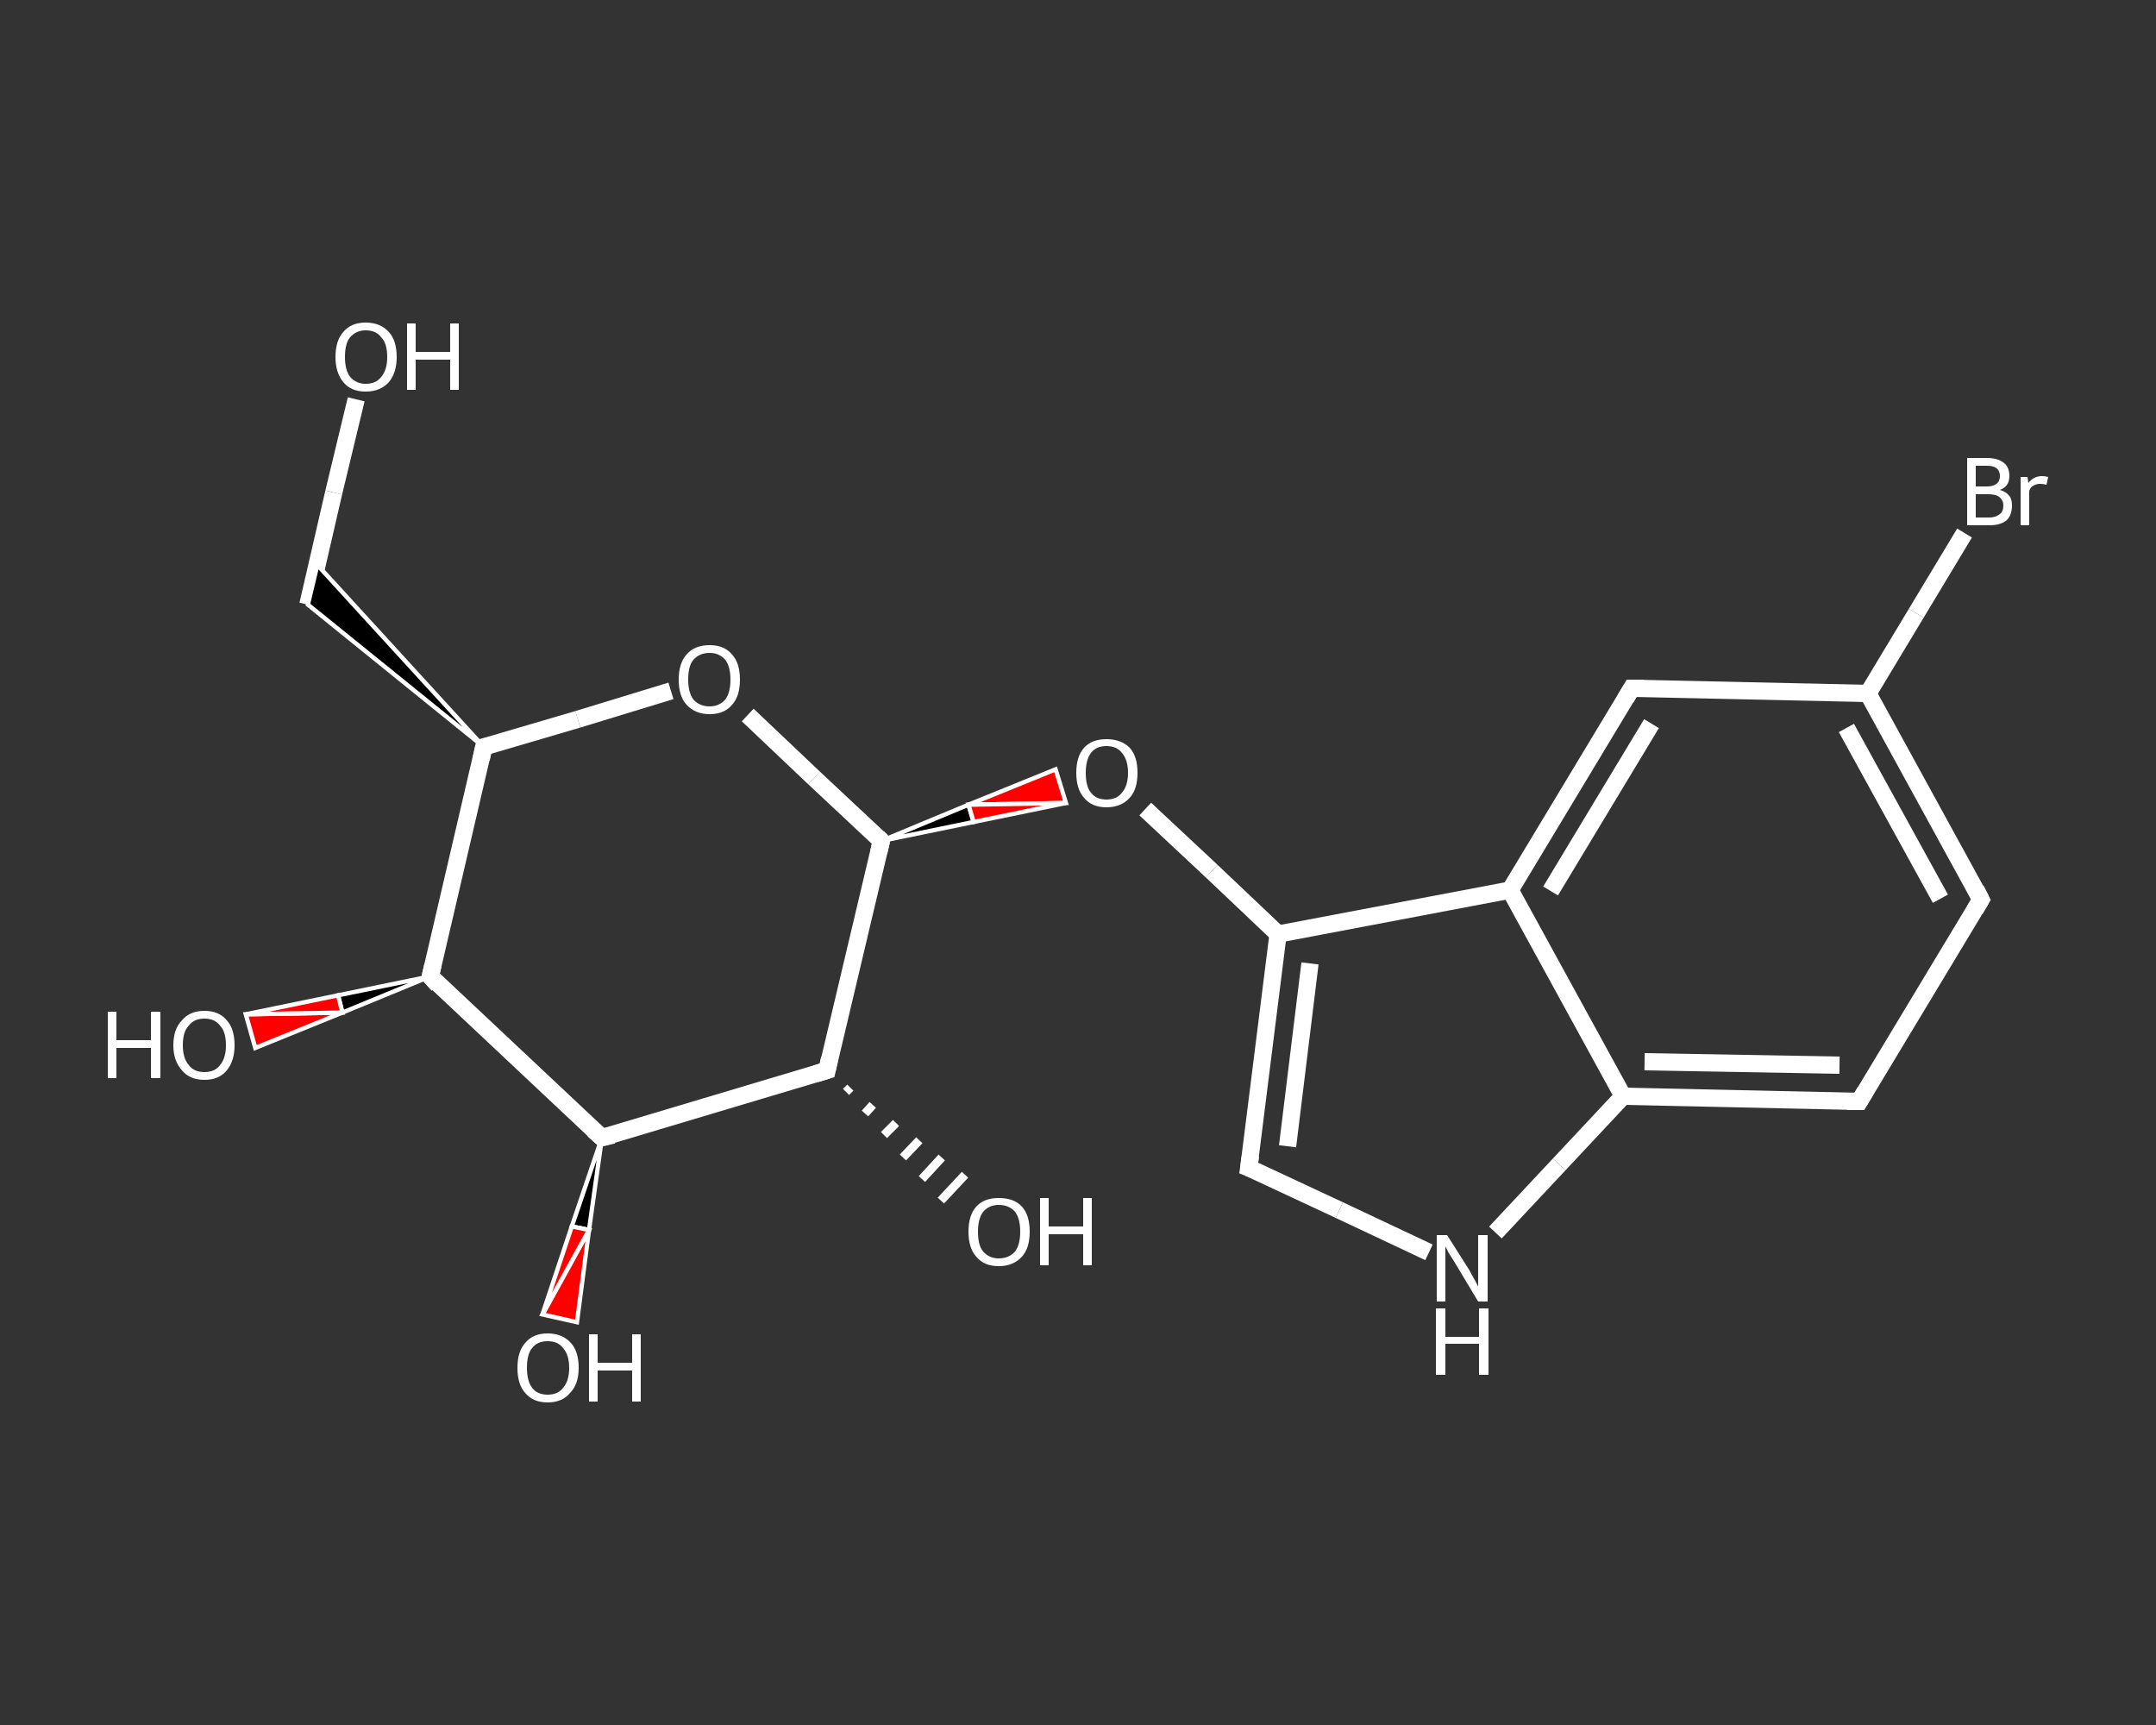 <?xml version='1.0' encoding='iso-8859-1'?>
<svg version='1.1' baseProfile='full'
              xmlns='http://www.w3.org/2000/svg'
                      xmlns:rdkit='http://www.rdkit.org/xml'
                      xmlns:xlink='http://www.w3.org/1999/xlink'
                  xml:space='preserve'
width='250px' height='200px' viewBox='0 0 250 200'>
<rect x="0" y="0" width="250" height="200" fill="#333333" stroke="none"/>
<!-- END OF HEADER -->
<rect style='opacity:1.0;fill:transparent;stroke:none' width='250.0' height='200.0' x='0.0' y='0.0'> </rect>
<path class='bond-0 atom-0 atom-1' d='M 41.3,46.3 L 38.7,57.1' style='fill:none;fill-rule:evenodd;stroke:#FFFFFF;stroke-width:2.0px;stroke-linecap:butt;stroke-linejoin:miter;stroke-opacity:1' />
<path class='bond-0 atom-0 atom-1' d='M 38.7,57.1 L 35.7,70.1' style='fill:none;fill-rule:evenodd;stroke:#FFFFFF;stroke-width:2.0px;stroke-linecap:butt;stroke-linejoin:miter;stroke-opacity:1' />
<path class='bond-1 atom-2 atom-1' d='M 56.1,86.6 L 35.7,70.1 L 36.8,65.5 Z' style='fill:#000000;fill-rule:evenodd;fill-opacity:1;stroke:#FFFFFF;stroke-width:0.5px;stroke-linecap:butt;stroke-linejoin:miter;stroke-opacity:1;' />
<path class='bond-2 atom-2 atom-3' d='M 56.1,86.6 L 67.0,83.4' style='fill:none;fill-rule:evenodd;stroke:#FFFFFF;stroke-width:2.0px;stroke-linecap:butt;stroke-linejoin:miter;stroke-opacity:1' />
<path class='bond-2 atom-2 atom-3' d='M 67.0,83.4 L 77.8,80.1' style='fill:none;fill-rule:evenodd;stroke:#FFFFFF;stroke-width:2.0px;stroke-linecap:butt;stroke-linejoin:miter;stroke-opacity:1' />
<path class='bond-3 atom-3 atom-4' d='M 86.7,82.9 L 94.4,90.2' style='fill:none;fill-rule:evenodd;stroke:#FFFFFF;stroke-width:2.0px;stroke-linecap:butt;stroke-linejoin:miter;stroke-opacity:1' />
<path class='bond-3 atom-3 atom-4' d='M 94.4,90.2 L 102.2,97.5' style='fill:none;fill-rule:evenodd;stroke:#FFFFFF;stroke-width:2.0px;stroke-linecap:butt;stroke-linejoin:miter;stroke-opacity:1' />
<path class='bond-4 atom-4 atom-5' d='M 102.2,97.5 L 112.3,93.3 L 112.9,95.3 Z' style='fill:#000000;fill-rule:evenodd;fill-opacity:1;stroke:#FFFFFF;stroke-width:0.5px;stroke-linecap:butt;stroke-linejoin:miter;stroke-opacity:1;' />
<path class='bond-4 atom-4 atom-5' d='M 112.3,93.3 L 123.6,93.1 L 122.4,89.2 Z' style='fill:#FF0000;fill-rule:evenodd;fill-opacity:1;stroke:#FFFFFF;stroke-width:0.5px;stroke-linecap:butt;stroke-linejoin:miter;stroke-opacity:1;' />
<path class='bond-4 atom-4 atom-5' d='M 112.3,93.3 L 112.9,95.3 L 123.6,93.1 Z' style='fill:#FF0000;fill-rule:evenodd;fill-opacity:1;stroke:#FFFFFF;stroke-width:0.5px;stroke-linecap:butt;stroke-linejoin:miter;stroke-opacity:1;' />
<path class='bond-5 atom-5 atom-6' d='M 132.8,93.8 L 140.5,101.0' style='fill:none;fill-rule:evenodd;stroke:#FFFFFF;stroke-width:2.0px;stroke-linecap:butt;stroke-linejoin:miter;stroke-opacity:1' />
<path class='bond-5 atom-5 atom-6' d='M 140.5,101.0 L 148.2,108.3' style='fill:none;fill-rule:evenodd;stroke:#FFFFFF;stroke-width:2.0px;stroke-linecap:butt;stroke-linejoin:miter;stroke-opacity:1' />
<path class='bond-6 atom-6 atom-7' d='M 148.2,108.3 L 144.8,135.4' style='fill:none;fill-rule:evenodd;stroke:#FFFFFF;stroke-width:2.0px;stroke-linecap:butt;stroke-linejoin:miter;stroke-opacity:1' />
<path class='bond-6 atom-6 atom-7' d='M 151.9,111.7 L 149.3,132.9' style='fill:none;fill-rule:evenodd;stroke:#FFFFFF;stroke-width:2.0px;stroke-linecap:butt;stroke-linejoin:miter;stroke-opacity:1' />
<path class='bond-7 atom-7 atom-8' d='M 144.8,135.4 L 155.3,140.3' style='fill:none;fill-rule:evenodd;stroke:#FFFFFF;stroke-width:2.0px;stroke-linecap:butt;stroke-linejoin:miter;stroke-opacity:1' />
<path class='bond-7 atom-7 atom-8' d='M 155.3,140.3 L 165.7,145.2' style='fill:none;fill-rule:evenodd;stroke:#FFFFFF;stroke-width:2.0px;stroke-linecap:butt;stroke-linejoin:miter;stroke-opacity:1' />
<path class='bond-8 atom-8 atom-9' d='M 173.4,142.9 L 180.8,135.0' style='fill:none;fill-rule:evenodd;stroke:#FFFFFF;stroke-width:2.0px;stroke-linecap:butt;stroke-linejoin:miter;stroke-opacity:1' />
<path class='bond-8 atom-8 atom-9' d='M 180.8,135.0 L 188.2,127.1' style='fill:none;fill-rule:evenodd;stroke:#FFFFFF;stroke-width:2.0px;stroke-linecap:butt;stroke-linejoin:miter;stroke-opacity:1' />
<path class='bond-9 atom-9 atom-10' d='M 188.2,127.1 L 215.6,127.7' style='fill:none;fill-rule:evenodd;stroke:#FFFFFF;stroke-width:2.0px;stroke-linecap:butt;stroke-linejoin:miter;stroke-opacity:1' />
<path class='bond-9 atom-9 atom-10' d='M 190.7,123.1 L 213.3,123.5' style='fill:none;fill-rule:evenodd;stroke:#FFFFFF;stroke-width:2.0px;stroke-linecap:butt;stroke-linejoin:miter;stroke-opacity:1' />
<path class='bond-10 atom-10 atom-11' d='M 215.6,127.7 L 229.7,104.3' style='fill:none;fill-rule:evenodd;stroke:#FFFFFF;stroke-width:2.0px;stroke-linecap:butt;stroke-linejoin:miter;stroke-opacity:1' />
<path class='bond-11 atom-11 atom-12' d='M 229.7,104.3 L 216.6,80.4' style='fill:none;fill-rule:evenodd;stroke:#FFFFFF;stroke-width:2.0px;stroke-linecap:butt;stroke-linejoin:miter;stroke-opacity:1' />
<path class='bond-11 atom-11 atom-12' d='M 225.0,104.2 L 214.1,84.4' style='fill:none;fill-rule:evenodd;stroke:#FFFFFF;stroke-width:2.0px;stroke-linecap:butt;stroke-linejoin:miter;stroke-opacity:1' />
<path class='bond-12 atom-12 atom-13' d='M 216.6,80.4 L 222.2,71.1' style='fill:none;fill-rule:evenodd;stroke:#FFFFFF;stroke-width:2.0px;stroke-linecap:butt;stroke-linejoin:miter;stroke-opacity:1' />
<path class='bond-12 atom-12 atom-13' d='M 222.2,71.1 L 227.8,61.8' style='fill:none;fill-rule:evenodd;stroke:#FFFFFF;stroke-width:2.0px;stroke-linecap:butt;stroke-linejoin:miter;stroke-opacity:1' />
<path class='bond-13 atom-12 atom-14' d='M 216.6,80.4 L 189.2,79.8' style='fill:none;fill-rule:evenodd;stroke:#FFFFFF;stroke-width:2.0px;stroke-linecap:butt;stroke-linejoin:miter;stroke-opacity:1' />
<path class='bond-14 atom-14 atom-15' d='M 189.2,79.8 L 175.1,103.2' style='fill:none;fill-rule:evenodd;stroke:#FFFFFF;stroke-width:2.0px;stroke-linecap:butt;stroke-linejoin:miter;stroke-opacity:1' />
<path class='bond-14 atom-14 atom-15' d='M 191.5,83.9 L 179.8,103.3' style='fill:none;fill-rule:evenodd;stroke:#FFFFFF;stroke-width:2.0px;stroke-linecap:butt;stroke-linejoin:miter;stroke-opacity:1' />
<path class='bond-15 atom-4 atom-16' d='M 102.2,97.5 L 95.9,124.1' style='fill:none;fill-rule:evenodd;stroke:#FFFFFF;stroke-width:2.0px;stroke-linecap:butt;stroke-linejoin:miter;stroke-opacity:1' />
<path class='bond-16 atom-16 atom-17' d='M 98.6,126.1 L 98.1,126.6' style='fill:none;fill-rule:evenodd;stroke:#FFFFFF;stroke-width:1.0px;stroke-linecap:butt;stroke-linejoin:miter;stroke-opacity:1' />
<path class='bond-16 atom-16 atom-17' d='M 101.2,128.1 L 100.3,129.1' style='fill:none;fill-rule:evenodd;stroke:#FFFFFF;stroke-width:1.0px;stroke-linecap:butt;stroke-linejoin:miter;stroke-opacity:1' />
<path class='bond-16 atom-16 atom-17' d='M 103.9,130.2 L 102.5,131.6' style='fill:none;fill-rule:evenodd;stroke:#FFFFFF;stroke-width:1.0px;stroke-linecap:butt;stroke-linejoin:miter;stroke-opacity:1' />
<path class='bond-16 atom-16 atom-17' d='M 106.6,132.2 L 104.7,134.2' style='fill:none;fill-rule:evenodd;stroke:#FFFFFF;stroke-width:1.0px;stroke-linecap:butt;stroke-linejoin:miter;stroke-opacity:1' />
<path class='bond-16 atom-16 atom-17' d='M 109.2,134.2 L 106.9,136.7' style='fill:none;fill-rule:evenodd;stroke:#FFFFFF;stroke-width:1.0px;stroke-linecap:butt;stroke-linejoin:miter;stroke-opacity:1' />
<path class='bond-16 atom-16 atom-17' d='M 111.9,136.2 L 109.1,139.2' style='fill:none;fill-rule:evenodd;stroke:#FFFFFF;stroke-width:1.0px;stroke-linecap:butt;stroke-linejoin:miter;stroke-opacity:1' />
<path class='bond-17 atom-16 atom-18' d='M 95.9,124.1 L 69.8,131.9' style='fill:none;fill-rule:evenodd;stroke:#FFFFFF;stroke-width:2.0px;stroke-linecap:butt;stroke-linejoin:miter;stroke-opacity:1' />
<path class='bond-18 atom-18 atom-19' d='M 69.8,131.9 L 68.3,142.6 L 66.3,142.2 Z' style='fill:#000000;fill-rule:evenodd;fill-opacity:1;stroke:#FFFFFF;stroke-width:0.5px;stroke-linecap:butt;stroke-linejoin:miter;stroke-opacity:1;' />
<path class='bond-18 atom-18 atom-19' d='M 68.3,142.6 L 62.9,152.4 L 66.9,153.3 Z' style='fill:#FF0000;fill-rule:evenodd;fill-opacity:1;stroke:#FFFFFF;stroke-width:0.5px;stroke-linecap:butt;stroke-linejoin:miter;stroke-opacity:1;' />
<path class='bond-18 atom-18 atom-19' d='M 68.3,142.6 L 66.3,142.2 L 62.9,152.4 Z' style='fill:#FF0000;fill-rule:evenodd;fill-opacity:1;stroke:#FFFFFF;stroke-width:0.5px;stroke-linecap:butt;stroke-linejoin:miter;stroke-opacity:1;' />
<path class='bond-19 atom-18 atom-20' d='M 69.8,131.9 L 49.9,113.2' style='fill:none;fill-rule:evenodd;stroke:#FFFFFF;stroke-width:2.0px;stroke-linecap:butt;stroke-linejoin:miter;stroke-opacity:1' />
<path class='bond-20 atom-20 atom-21' d='M 49.9,113.2 L 39.7,117.4 L 39.2,115.4 Z' style='fill:#000000;fill-rule:evenodd;fill-opacity:1;stroke:#FFFFFF;stroke-width:0.5px;stroke-linecap:butt;stroke-linejoin:miter;stroke-opacity:1;' />
<path class='bond-20 atom-20 atom-21' d='M 39.7,117.4 L 28.5,117.6 L 29.6,121.5 Z' style='fill:#FF0000;fill-rule:evenodd;fill-opacity:1;stroke:#FFFFFF;stroke-width:0.5px;stroke-linecap:butt;stroke-linejoin:miter;stroke-opacity:1;' />
<path class='bond-20 atom-20 atom-21' d='M 39.7,117.4 L 39.2,115.4 L 28.5,117.6 Z' style='fill:#FF0000;fill-rule:evenodd;fill-opacity:1;stroke:#FFFFFF;stroke-width:0.5px;stroke-linecap:butt;stroke-linejoin:miter;stroke-opacity:1;' />
<path class='bond-21 atom-20 atom-2' d='M 49.9,113.2 L 56.1,86.6' style='fill:none;fill-rule:evenodd;stroke:#FFFFFF;stroke-width:2.0px;stroke-linecap:butt;stroke-linejoin:miter;stroke-opacity:1' />
<path class='bond-22 atom-15 atom-6' d='M 175.1,103.2 L 148.2,108.3' style='fill:none;fill-rule:evenodd;stroke:#FFFFFF;stroke-width:2.0px;stroke-linecap:butt;stroke-linejoin:miter;stroke-opacity:1' />
<path class='bond-23 atom-15 atom-9' d='M 175.1,103.2 L 188.2,127.1' style='fill:none;fill-rule:evenodd;stroke:#FFFFFF;stroke-width:2.0px;stroke-linecap:butt;stroke-linejoin:miter;stroke-opacity:1' />
<path d='M 56.6,86.5 L 56.1,86.6 L 55.8,88.0' style='fill:none;stroke:#FFFFFF;stroke-width:2.0px;stroke-linecap:butt;stroke-linejoin:miter;stroke-opacity:1;' />
<path d='M 101.8,97.1 L 102.2,97.5 L 101.9,98.8' style='fill:none;stroke:#FFFFFF;stroke-width:2.0px;stroke-linecap:butt;stroke-linejoin:miter;stroke-opacity:1;' />
<path d='M 145.0,134.0 L 144.8,135.4 L 145.3,135.6' style='fill:none;stroke:#FFFFFF;stroke-width:2.0px;stroke-linecap:butt;stroke-linejoin:miter;stroke-opacity:1;' />
<path d='M 214.2,127.7 L 215.6,127.7 L 216.3,126.5' style='fill:none;stroke:#FFFFFF;stroke-width:2.0px;stroke-linecap:butt;stroke-linejoin:miter;stroke-opacity:1;' />
<path d='M 229.0,105.5 L 229.7,104.3 L 229.1,103.1' style='fill:none;stroke:#FFFFFF;stroke-width:2.0px;stroke-linecap:butt;stroke-linejoin:miter;stroke-opacity:1;' />
<path d='M 190.6,79.8 L 189.2,79.8 L 188.5,81.0' style='fill:none;stroke:#FFFFFF;stroke-width:2.0px;stroke-linecap:butt;stroke-linejoin:miter;stroke-opacity:1;' />
<path d='M 96.2,122.7 L 95.9,124.1 L 94.6,124.5' style='fill:none;stroke:#FFFFFF;stroke-width:2.0px;stroke-linecap:butt;stroke-linejoin:miter;stroke-opacity:1;' />
<path d='M 71.1,131.6 L 69.8,131.9 L 68.8,131.0' style='fill:none;stroke:#FFFFFF;stroke-width:2.0px;stroke-linecap:butt;stroke-linejoin:miter;stroke-opacity:1;' />
<path d='M 50.8,114.2 L 49.9,113.2 L 50.2,111.9' style='fill:none;stroke:#FFFFFF;stroke-width:2.0px;stroke-linecap:butt;stroke-linejoin:miter;stroke-opacity:1;' />
<path class='atom-0' d='M 38.9 41.4
Q 38.9 39.5, 39.8 38.5
Q 40.7 37.4, 42.4 37.4
Q 44.1 37.4, 45.1 38.5
Q 46.0 39.5, 46.0 41.4
Q 46.0 43.2, 45.1 44.3
Q 44.1 45.4, 42.4 45.4
Q 40.7 45.4, 39.8 44.3
Q 38.9 43.2, 38.9 41.4
M 42.4 44.5
Q 43.6 44.5, 44.2 43.7
Q 44.9 42.9, 44.9 41.4
Q 44.9 39.8, 44.2 39.1
Q 43.6 38.3, 42.4 38.3
Q 41.3 38.3, 40.6 39.1
Q 40.0 39.8, 40.0 41.4
Q 40.0 42.9, 40.6 43.7
Q 41.3 44.5, 42.4 44.5
' fill='#FFFFFF'/>
<path class='atom-0' d='M 47.2 37.5
L 48.2 37.5
L 48.2 40.8
L 52.2 40.8
L 52.2 37.5
L 53.2 37.5
L 53.2 45.2
L 52.2 45.2
L 52.2 41.7
L 48.2 41.7
L 48.2 45.2
L 47.2 45.2
L 47.2 37.5
' fill='#FFFFFF'/>
<path class='atom-3' d='M 78.7 78.8
Q 78.7 76.9, 79.6 75.9
Q 80.5 74.8, 82.3 74.8
Q 84.0 74.8, 84.9 75.9
Q 85.8 76.9, 85.8 78.8
Q 85.8 80.7, 84.9 81.7
Q 84.0 82.8, 82.3 82.8
Q 80.6 82.8, 79.6 81.7
Q 78.7 80.7, 78.7 78.8
M 82.3 81.9
Q 83.4 81.9, 84.1 81.1
Q 84.7 80.3, 84.7 78.8
Q 84.7 77.3, 84.1 76.5
Q 83.4 75.7, 82.3 75.7
Q 81.1 75.7, 80.4 76.5
Q 79.8 77.2, 79.8 78.8
Q 79.8 80.3, 80.4 81.1
Q 81.1 81.9, 82.3 81.9
' fill='#FFFFFF'/>
<path class='atom-5' d='M 124.8 89.6
Q 124.8 87.7, 125.7 86.7
Q 126.6 85.7, 128.3 85.7
Q 130.0 85.7, 131.0 86.7
Q 131.9 87.7, 131.9 89.6
Q 131.9 91.5, 131.0 92.5
Q 130.0 93.6, 128.3 93.6
Q 126.6 93.6, 125.7 92.5
Q 124.8 91.5, 124.8 89.6
M 128.3 92.7
Q 129.5 92.7, 130.1 91.9
Q 130.8 91.1, 130.8 89.6
Q 130.8 88.1, 130.1 87.3
Q 129.5 86.5, 128.3 86.5
Q 127.1 86.5, 126.5 87.3
Q 125.9 88.1, 125.9 89.6
Q 125.9 91.2, 126.5 91.9
Q 127.1 92.7, 128.3 92.7
' fill='#FFFFFF'/>
<path class='atom-8' d='M 167.8 143.2
L 170.4 147.3
Q 170.6 147.7, 171.0 148.4
Q 171.4 149.1, 171.4 149.2
L 171.4 143.2
L 172.5 143.2
L 172.5 150.9
L 171.4 150.9
L 168.7 146.4
Q 168.4 145.9, 168.0 145.3
Q 167.7 144.7, 167.6 144.5
L 167.6 150.9
L 166.6 150.9
L 166.6 143.2
L 167.8 143.2
' fill='#FFFFFF'/>
<path class='atom-8' d='M 166.5 151.7
L 167.6 151.7
L 167.6 155.0
L 171.5 155.0
L 171.5 151.7
L 172.6 151.7
L 172.6 159.4
L 171.5 159.4
L 171.5 155.8
L 167.6 155.8
L 167.6 159.4
L 166.5 159.4
L 166.5 151.7
' fill='#FFFFFF'/>
<path class='atom-13' d='M 231.9 56.8
Q 232.6 57.0, 233.0 57.5
Q 233.3 57.9, 233.3 58.6
Q 233.3 59.7, 232.7 60.3
Q 232.0 60.9, 230.7 60.9
L 228.1 60.9
L 228.1 53.1
L 230.4 53.1
Q 231.7 53.1, 232.4 53.7
Q 233.0 54.2, 233.0 55.2
Q 233.0 56.4, 231.9 56.8
M 229.1 54.0
L 229.1 56.4
L 230.4 56.4
Q 231.1 56.4, 231.5 56.1
Q 231.9 55.8, 231.9 55.2
Q 231.9 54.0, 230.4 54.0
L 229.1 54.0
M 230.7 60.0
Q 231.4 60.0, 231.9 59.6
Q 232.3 59.3, 232.3 58.6
Q 232.3 58.0, 231.8 57.6
Q 231.4 57.3, 230.5 57.3
L 229.1 57.3
L 229.1 60.0
L 230.7 60.0
' fill='#FFFFFF'/>
<path class='atom-13' d='M 235.1 55.3
L 235.2 56.0
Q 235.8 55.2, 236.8 55.2
Q 237.1 55.2, 237.5 55.3
L 237.3 56.2
Q 236.9 56.1, 236.6 56.1
Q 236.1 56.1, 235.8 56.3
Q 235.5 56.4, 235.3 56.9
L 235.3 60.9
L 234.3 60.9
L 234.3 55.3
L 235.1 55.3
' fill='#FFFFFF'/>
<path class='atom-17' d='M 112.3 142.8
Q 112.3 140.9, 113.2 139.9
Q 114.1 138.9, 115.8 138.9
Q 117.6 138.9, 118.5 139.9
Q 119.4 140.9, 119.4 142.8
Q 119.4 144.7, 118.5 145.7
Q 117.5 146.8, 115.8 146.8
Q 114.1 146.8, 113.2 145.7
Q 112.3 144.7, 112.3 142.8
M 115.8 145.9
Q 117.0 145.9, 117.7 145.1
Q 118.3 144.3, 118.3 142.8
Q 118.3 141.3, 117.7 140.5
Q 117.0 139.7, 115.8 139.7
Q 114.7 139.7, 114.0 140.5
Q 113.4 141.3, 113.4 142.8
Q 113.4 144.4, 114.0 145.1
Q 114.7 145.9, 115.8 145.9
' fill='#FFFFFF'/>
<path class='atom-17' d='M 120.6 138.9
L 121.6 138.9
L 121.6 142.2
L 125.6 142.2
L 125.6 138.9
L 126.6 138.9
L 126.6 146.7
L 125.6 146.7
L 125.6 143.1
L 121.6 143.1
L 121.6 146.7
L 120.6 146.7
L 120.6 138.9
' fill='#FFFFFF'/>
<path class='atom-19' d='M 60.0 158.6
Q 60.0 156.7, 60.9 155.7
Q 61.8 154.6, 63.5 154.6
Q 65.2 154.6, 66.2 155.7
Q 67.1 156.7, 67.1 158.6
Q 67.1 160.5, 66.1 161.5
Q 65.2 162.6, 63.5 162.6
Q 61.8 162.6, 60.9 161.5
Q 60.0 160.5, 60.0 158.6
M 63.5 161.7
Q 64.7 161.7, 65.3 160.9
Q 66.0 160.1, 66.0 158.6
Q 66.0 157.1, 65.3 156.3
Q 64.7 155.5, 63.5 155.5
Q 62.3 155.5, 61.7 156.3
Q 61.1 157.0, 61.1 158.6
Q 61.1 160.1, 61.7 160.9
Q 62.3 161.7, 63.5 161.7
' fill='#FFFFFF'/>
<path class='atom-19' d='M 68.3 154.7
L 69.3 154.7
L 69.3 158.0
L 73.3 158.0
L 73.3 154.7
L 74.3 154.7
L 74.3 162.5
L 73.3 162.5
L 73.3 158.9
L 69.3 158.9
L 69.3 162.5
L 68.3 162.5
L 68.3 154.7
' fill='#FFFFFF'/>
<path class='atom-21' d='M 12.5 117.3
L 13.5 117.3
L 13.5 120.6
L 17.5 120.6
L 17.5 117.3
L 18.6 117.3
L 18.6 125.0
L 17.5 125.0
L 17.5 121.5
L 13.5 121.5
L 13.5 125.0
L 12.5 125.0
L 12.5 117.3
' fill='#FFFFFF'/>
<path class='atom-21' d='M 20.1 121.2
Q 20.1 119.3, 21.1 118.3
Q 22.0 117.2, 23.7 117.2
Q 25.4 117.2, 26.3 118.3
Q 27.2 119.3, 27.2 121.2
Q 27.2 123.0, 26.3 124.1
Q 25.4 125.2, 23.7 125.2
Q 22.0 125.2, 21.1 124.1
Q 20.1 123.0, 20.1 121.2
M 23.7 124.3
Q 24.9 124.3, 25.5 123.5
Q 26.2 122.7, 26.2 121.2
Q 26.2 119.6, 25.5 118.9
Q 24.9 118.1, 23.7 118.1
Q 22.5 118.1, 21.9 118.9
Q 21.2 119.6, 21.2 121.2
Q 21.2 122.7, 21.9 123.5
Q 22.5 124.3, 23.7 124.3
' fill='#FFFFFF'/>
</svg>
